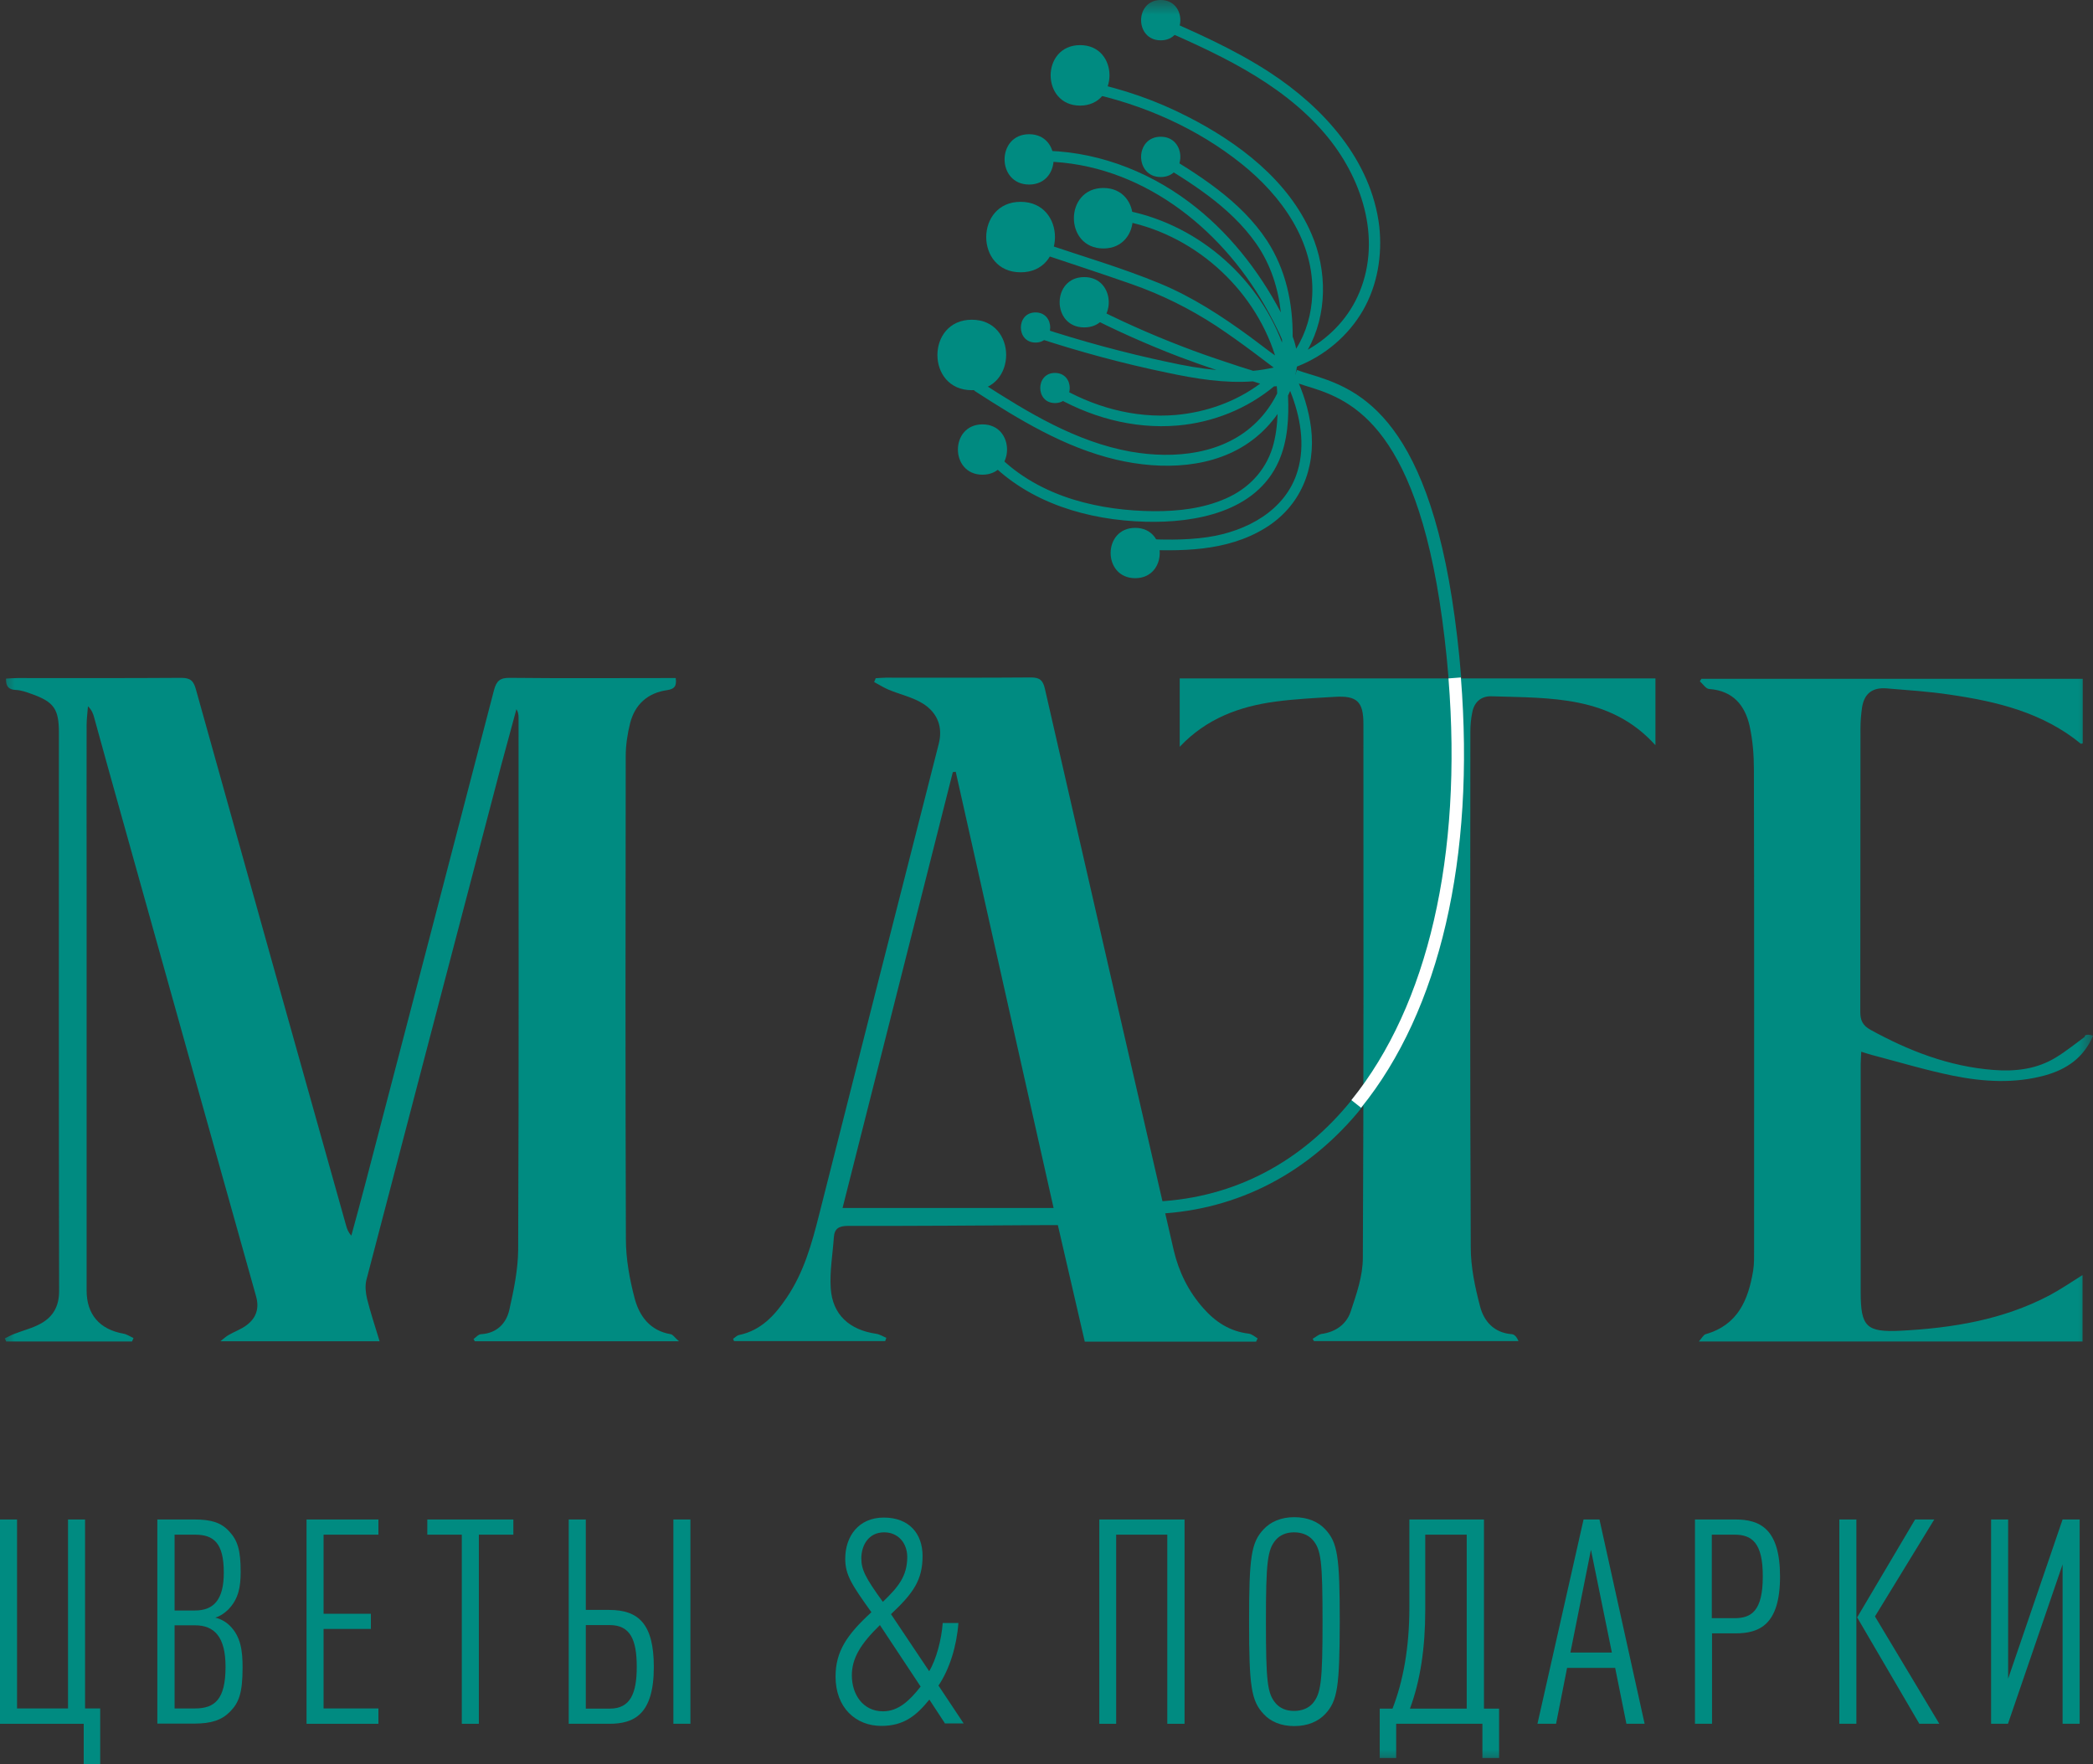 <?xml version="1.0" encoding="UTF-8"?> <svg xmlns="http://www.w3.org/2000/svg" width="70" height="59" viewBox="0 0 70 59" fill="none"><rect x="0" y="0" width="70" height="59" fill="#333333" stroke="none"/> <g clip-path="url(#clip0_201_32)"> <path d="M2.275 50.818V57.138H0.57V50.818H0V57.651H2.8V59H3.351V57.138H2.845V50.818H2.275Z" fill="#008B81"></path> <mask id="mask0_201_32" style="mask-type:luminance" maskUnits="userSpaceOnUse" x="0" y="0" width="70" height="59"> <path d="M70 0H0V59H70V0Z" fill="white"></path> </mask> <g mask="url(#mask0_201_32)"> <path d="M7.686 57.253C7.413 57.529 7.063 57.645 6.493 57.645H5.262V50.818H6.5C7.063 50.818 7.394 50.921 7.66 51.21C7.951 51.518 8.049 51.852 8.049 52.572C8.049 53.06 7.984 53.471 7.634 53.83C7.498 53.965 7.342 54.061 7.199 54.1C7.381 54.145 7.549 54.235 7.686 54.37C8.061 54.742 8.113 55.224 8.113 55.77C8.113 56.624 7.99 56.951 7.686 57.253ZM6.519 51.326H5.839V53.862H6.519C7.141 53.862 7.485 53.509 7.485 52.597C7.485 51.602 7.148 51.326 6.519 51.326ZM6.519 54.357H5.839V57.138H6.519C7.18 57.138 7.543 56.842 7.543 55.744C7.543 54.749 7.174 54.357 6.519 54.357Z" fill="#008B81"></path> </g> <mask id="mask1_201_32" style="mask-type:luminance" maskUnits="userSpaceOnUse" x="0" y="0" width="70" height="59"> <path d="M70 0H0V59H70V0Z" fill="white"></path> </mask> <g mask="url(#mask1_201_32)"> <path d="M10.252 57.651V50.818H12.656V51.326H10.822V53.971H12.404V54.479H10.822V57.138H12.656V57.651H10.252Z" fill="#008B81"></path> </g> <mask id="mask2_201_32" style="mask-type:luminance" maskUnits="userSpaceOnUse" x="0" y="0" width="70" height="59"> <path d="M70 0H0V59H70V0Z" fill="white"></path> </mask> <g mask="url(#mask2_201_32)"> <path d="M16.015 51.326V57.651H15.445V51.326H14.291V50.818H17.169V51.326H16.015Z" fill="#008B81"></path> </g> <mask id="mask3_201_32" style="mask-type:luminance" maskUnits="userSpaceOnUse" x="0" y="0" width="70" height="59"> <path d="M70 0H0V59H70V0Z" fill="white"></path> </mask> <g mask="url(#mask3_201_32)"> <path d="M20.376 57.651H19.021V50.818H19.592V53.843H20.376C21.355 53.843 21.867 54.312 21.867 55.75C21.867 57.349 21.199 57.651 20.376 57.651ZM20.395 54.35H19.592V57.144H20.395C21.082 57.144 21.296 56.637 21.296 55.744C21.296 54.845 21.082 54.35 20.395 54.35ZM22.521 50.818H23.091V57.651H22.521V50.818Z" fill="#008B81"></path> </g> <mask id="mask4_201_32" style="mask-type:luminance" maskUnits="userSpaceOnUse" x="0" y="0" width="70" height="59"> <path d="M70 0H0V59H70V0Z" fill="white"></path> </mask> <g mask="url(#mask4_201_32)"> <path d="M31.613 57.651L31.082 56.842C30.654 57.369 30.239 57.722 29.475 57.722C28.626 57.722 27.945 57.118 27.945 56.072C27.945 55.237 28.321 54.672 29.144 53.92C28.483 52.995 28.269 52.674 28.269 52.128C28.269 51.396 28.704 50.754 29.559 50.754C30.408 50.754 30.855 51.294 30.855 52.038C30.855 52.848 30.544 53.284 29.799 53.984L31.076 55.892C31.315 55.5 31.49 54.826 31.529 54.28H32.054C31.996 55.057 31.756 55.828 31.387 56.373L32.229 57.639H31.613V57.651ZM29.429 54.35C28.788 54.973 28.49 55.455 28.49 56.033C28.49 56.675 28.866 57.234 29.533 57.234C30.039 57.234 30.415 56.887 30.79 56.406L29.429 54.35ZM29.572 51.248C29.028 51.248 28.807 51.711 28.807 52.115C28.807 52.501 28.95 52.777 29.527 53.573C30.032 53.085 30.343 52.726 30.343 52.064C30.337 51.583 30.019 51.248 29.572 51.248Z" fill="#008B81"></path> </g> <mask id="mask5_201_32" style="mask-type:luminance" maskUnits="userSpaceOnUse" x="0" y="0" width="70" height="59"> <path d="M70 0H0V59H70V0Z" fill="white"></path> </mask> <g mask="url(#mask5_201_32)"> <path d="M39.04 57.651V51.326H37.33V57.651H36.766V50.818H39.617V57.651H39.04Z" fill="#008B81"></path> </g> <mask id="mask6_201_32" style="mask-type:luminance" maskUnits="userSpaceOnUse" x="0" y="0" width="70" height="59"> <path d="M70 0H0V59H70V0Z" fill="white"></path> </mask> <g mask="url(#mask6_201_32)"> <path d="M44.322 57.324C44.089 57.574 43.733 57.728 43.285 57.728C42.838 57.728 42.488 57.574 42.261 57.324C41.847 56.881 41.775 56.399 41.775 54.235C41.775 52.064 41.847 51.589 42.261 51.146C42.495 50.895 42.845 50.741 43.285 50.741C43.733 50.741 44.089 50.895 44.322 51.146C44.737 51.589 44.808 52.064 44.808 54.235C44.802 56.399 44.737 56.881 44.322 57.324ZM43.901 51.499C43.765 51.345 43.551 51.248 43.279 51.248C43.007 51.248 42.806 51.345 42.67 51.499C42.391 51.827 42.339 52.231 42.339 54.235C42.339 56.239 42.385 56.643 42.67 56.971C42.806 57.125 43.007 57.221 43.279 57.221C43.551 57.221 43.765 57.125 43.901 56.971C44.18 56.643 44.232 56.239 44.232 54.235C44.232 52.225 44.186 51.82 43.901 51.499Z" fill="#008B81"></path> </g> <mask id="mask7_201_32" style="mask-type:luminance" maskUnits="userSpaceOnUse" x="0" y="0" width="70" height="59"> <path d="M70 0H0V59H70V0Z" fill="white"></path> </mask> <g mask="url(#mask7_201_32)"> <path d="M49.579 58.794V57.651H46.695V58.794H46.145V57.144H46.572C46.929 56.226 47.136 55.102 47.136 53.772V50.818H49.631V57.144H50.137V58.794H49.579ZM49.054 51.326H47.667V53.849C47.667 55.108 47.505 56.2 47.156 57.144H49.054V51.326Z" fill="#008B81"></path> </g> <mask id="mask8_201_32" style="mask-type:luminance" maskUnits="userSpaceOnUse" x="0" y="0" width="70" height="59"> <path d="M70 0H0V59H70V0Z" fill="white"></path> </mask> <g mask="url(#mask8_201_32)"> <path d="M54.395 57.651L54.019 55.782H52.411L52.042 57.651H51.42L52.962 50.818H53.494L55.004 57.651H54.395ZM53.209 51.833L52.522 55.269H53.909L53.209 51.833Z" fill="#008B81"></path> </g> <mask id="mask9_201_32" style="mask-type:luminance" maskUnits="userSpaceOnUse" x="0" y="0" width="70" height="59"> <path d="M70 0H0V59H70V0Z" fill="white"></path> </mask> <g mask="url(#mask9_201_32)"> <path d="M58.042 54.627H57.258V57.651H56.688V50.818H58.042C58.859 50.818 59.533 51.127 59.533 52.726C59.533 54.331 58.852 54.627 58.042 54.627ZM58.01 51.326H57.251V54.119H58.01C58.573 54.119 58.956 53.882 58.956 52.726C58.962 51.576 58.573 51.326 58.01 51.326Z" fill="#008B81"></path> </g> <mask id="mask10_201_32" style="mask-type:luminance" maskUnits="userSpaceOnUse" x="0" y="0" width="70" height="59"> <path d="M70 0H0V59H70V0Z" fill="white"></path> </mask> <g mask="url(#mask10_201_32)"> <path d="M61.516 50.818H62.086V57.651H61.516V50.818ZM64.192 57.651L62.112 54.093L64.05 50.818H64.691L62.708 54.061L64.86 57.651H64.192Z" fill="#008B81"></path> </g> <mask id="mask11_201_32" style="mask-type:luminance" maskUnits="userSpaceOnUse" x="0" y="0" width="70" height="59"> <path d="M70 0H0V59H70V0Z" fill="white"></path> </mask> <g mask="url(#mask11_201_32)"> <path d="M66.592 57.651V50.818H67.162V56.142L68.983 50.818H69.554V57.651H68.983V52.321L67.156 57.651H66.592Z" fill="#008B81"></path> </g> <mask id="mask12_201_32" style="mask-type:luminance" maskUnits="userSpaceOnUse" x="0" y="0" width="70" height="59"> <path d="M70 0H0V59H70V0Z" fill="white"></path> </mask> <g mask="url(#mask12_201_32)"> <path d="M4.414 44.865H0.207C0.195 44.833 0.175 44.794 0.162 44.762C0.272 44.711 0.376 44.647 0.486 44.608C0.784 44.492 1.102 44.415 1.374 44.261C1.782 44.03 1.977 43.683 1.977 43.176C1.964 36.953 1.97 30.73 1.97 24.5C1.97 23.71 1.802 23.473 1.056 23.209C0.881 23.145 0.7 23.081 0.525 23.075C0.285 23.062 0.195 22.959 0.201 22.696C0.331 22.689 0.454 22.677 0.583 22.677C2.411 22.677 4.232 22.683 6.06 22.67C6.371 22.67 6.474 22.773 6.552 23.055C8.218 29.034 9.896 35.013 11.575 40.986C11.607 41.102 11.646 41.211 11.75 41.326C11.912 40.736 12.074 40.138 12.229 39.547C13.662 34.063 15.094 28.578 16.52 23.087C16.604 22.766 16.727 22.664 17.064 22.67C18.775 22.689 20.493 22.677 22.21 22.677H22.599C22.638 22.953 22.554 23.043 22.314 23.081C21.666 23.171 21.238 23.556 21.076 24.179C20.985 24.539 20.927 24.924 20.927 25.297C20.92 30.678 20.914 36.06 20.933 41.442C20.933 42.103 21.056 42.778 21.225 43.42C21.381 44.011 21.737 44.505 22.43 44.621C22.508 44.634 22.567 44.736 22.709 44.858H15.878C15.865 44.833 15.852 44.807 15.839 44.781C15.924 44.724 16.001 44.621 16.092 44.621C16.617 44.589 16.928 44.261 17.032 43.818C17.181 43.157 17.323 42.476 17.33 41.802C17.356 35.867 17.343 29.94 17.343 24.006C17.343 23.916 17.336 23.82 17.272 23.717C17.103 24.346 16.928 24.976 16.76 25.605C15.256 31.34 13.752 37.069 12.255 42.803C12.204 43.002 12.229 43.234 12.275 43.433C12.392 43.902 12.547 44.364 12.696 44.858H7.369C7.511 44.749 7.576 44.685 7.648 44.647C7.848 44.531 8.075 44.454 8.257 44.313C8.574 44.069 8.678 43.754 8.561 43.343C7.051 37.98 5.554 32.611 4.051 27.243C3.746 26.164 3.448 25.078 3.15 24C3.117 23.871 3.072 23.749 2.942 23.621C2.929 23.826 2.897 24.032 2.897 24.237C2.891 26.016 2.897 27.801 2.897 29.58C2.897 34.108 2.897 38.636 2.897 43.163C2.897 43.959 3.331 44.46 4.122 44.602C4.239 44.621 4.349 44.698 4.465 44.749C4.446 44.794 4.433 44.833 4.414 44.865Z" fill="#008B81"></path> </g> <mask id="mask13_201_32" style="mask-type:luminance" maskUnits="userSpaceOnUse" x="0" y="0" width="70" height="59"> <path d="M70 0H0V59H70V0Z" fill="white"></path> </mask> <g mask="url(#mask13_201_32)"> <path d="M42.01 44.871H36.28C35.982 43.574 35.684 42.283 35.38 40.973C35.237 40.973 35.114 40.973 34.991 40.973C32.781 40.986 30.577 41.005 28.367 40.999C28.056 40.999 27.907 41.089 27.888 41.384C27.849 41.956 27.745 42.527 27.784 43.086C27.842 43.972 28.413 44.48 29.307 44.608C29.424 44.627 29.534 44.698 29.644 44.743L29.605 44.852H24.55C24.537 44.826 24.53 44.801 24.518 44.775C24.589 44.73 24.647 44.659 24.725 44.647C25.457 44.492 25.911 43.992 26.306 43.407C26.883 42.559 27.149 41.602 27.395 40.626C28.724 35.379 30.052 30.133 31.394 24.886C31.543 24.308 31.348 23.845 30.888 23.544C30.538 23.319 30.104 23.229 29.709 23.062C29.547 22.991 29.391 22.895 29.236 22.811C29.255 22.766 29.268 22.728 29.288 22.683C29.404 22.677 29.521 22.664 29.637 22.664C31.251 22.664 32.865 22.67 34.485 22.657C34.783 22.657 34.88 22.76 34.945 23.03C36.378 29.291 37.81 35.553 39.255 41.814C39.424 42.534 39.748 43.195 40.247 43.754C40.648 44.21 41.128 44.525 41.757 44.602C41.867 44.614 41.964 44.704 42.061 44.762C42.042 44.807 42.022 44.839 42.01 44.871ZM35.237 40.401C34.135 35.502 33.053 30.659 31.964 25.811C31.932 25.817 31.899 25.817 31.867 25.823C30.642 30.672 29.411 35.521 28.179 40.401H35.237Z" fill="#008B81"></path> </g> <mask id="mask14_201_32" style="mask-type:luminance" maskUnits="userSpaceOnUse" x="0" y="0" width="70" height="59"> <path d="M70 0H0V59H70V0Z" fill="white"></path> </mask> <g mask="url(#mask14_201_32)"> <path d="M70.001 34.641C69.689 35.379 69.113 35.765 68.4 35.964C67.376 36.246 66.339 36.182 65.321 35.977C64.407 35.791 63.513 35.521 62.606 35.283C62.502 35.257 62.398 35.219 62.249 35.174C62.243 35.334 62.23 35.463 62.23 35.591C62.23 38.128 62.23 40.665 62.23 43.208C62.23 44.377 62.418 44.563 63.578 44.505C65.302 44.415 66.987 44.139 68.529 43.33C68.905 43.131 69.262 42.887 69.65 42.643V44.865H56.818C56.922 44.749 56.967 44.647 57.045 44.621C58.127 44.313 58.471 43.471 58.633 42.502C58.672 42.264 58.665 42.014 58.665 41.769C58.665 36.426 58.672 31.077 58.659 25.733C58.659 25.252 58.62 24.757 58.516 24.282C58.361 23.588 57.959 23.1 57.162 23.043C57.052 23.036 56.955 22.876 56.851 22.786C56.87 22.76 56.883 22.728 56.903 22.702H69.657V24.86C69.638 24.866 69.605 24.879 69.592 24.873C68.315 23.826 66.779 23.46 65.192 23.229C64.498 23.126 63.798 23.081 63.098 23.023C62.619 22.985 62.347 23.197 62.275 23.666C62.243 23.897 62.223 24.128 62.223 24.359C62.217 27.519 62.223 30.678 62.217 33.838C62.217 34.127 62.295 34.294 62.56 34.442C63.844 35.148 65.185 35.668 66.669 35.784C67.408 35.842 68.127 35.758 68.769 35.36C69.106 35.155 69.411 34.904 69.728 34.673C69.696 34.609 69.858 34.577 70.001 34.641Z" fill="#008B81"></path> </g> <mask id="mask15_201_32" style="mask-type:luminance" maskUnits="userSpaceOnUse" x="0" y="0" width="70" height="59"> <path d="M70 0H0V59H70V0Z" fill="white"></path> </mask> <g mask="url(#mask15_201_32)"> <path d="M55.366 22.696V24.924C53.862 23.255 51.846 23.351 49.889 23.287C49.539 23.274 49.306 23.479 49.241 23.82C49.196 24.032 49.176 24.256 49.176 24.475C49.17 30.223 49.163 35.97 49.189 41.718C49.189 42.38 49.332 43.047 49.5 43.69C49.63 44.191 49.967 44.576 50.563 44.621C50.648 44.627 50.732 44.717 50.784 44.852H43.946L43.901 44.775C43.998 44.724 44.089 44.634 44.193 44.614C44.666 44.55 45.029 44.293 45.171 43.87C45.366 43.285 45.58 42.675 45.58 42.071C45.612 36.118 45.599 30.165 45.599 24.205C45.599 23.46 45.379 23.261 44.64 23.306C43.979 23.344 43.311 23.377 42.65 23.466C41.458 23.627 40.356 24.025 39.455 24.976V22.689H55.366V22.696Z" fill="#008B81"></path> </g> <mask id="mask16_201_32" style="mask-type:luminance" maskUnits="userSpaceOnUse" x="0" y="0" width="70" height="59"> <path d="M70 0H0V59H70V0Z" fill="white"></path> </mask> <g mask="url(#mask16_201_32)"> <path d="M38.225 40.607V40.196C40.83 40.196 43.144 39.143 44.906 37.145C47.972 33.671 49.184 27.679 48.231 20.692C47.324 14.02 45.029 13.319 43.662 12.902C43.5 12.851 43.358 12.806 43.228 12.761L43.377 12.375C43.5 12.42 43.643 12.465 43.792 12.51C45.256 12.96 47.713 13.705 48.652 20.641C49.618 27.744 48.367 33.857 45.224 37.422C43.377 39.502 40.953 40.607 38.225 40.607Z" fill="#008B81"></path> </g> <mask id="mask17_201_32" style="mask-type:luminance" maskUnits="userSpaceOnUse" x="0" y="0" width="70" height="59"> <path d="M70 0H0V59H70V0Z" fill="white"></path> </mask> <g mask="url(#mask17_201_32)"> <path d="M42.456 2.415C41.25 1.631 39.928 1.053 38.612 0.482C38.399 0.392 38.269 0.726 38.483 0.816C40.583 1.728 42.786 2.691 44.303 4.463C45.534 5.902 46.221 7.944 45.469 9.768C45.132 10.59 44.51 11.258 43.739 11.695C44.394 10.532 44.394 9.049 43.862 7.822C43.091 6.03 41.419 4.765 39.714 3.898C38.664 3.359 37.55 2.973 36.396 2.736C36.169 2.691 36.13 3.044 36.357 3.095C38.224 3.487 40.038 4.29 41.522 5.478C42.864 6.551 43.966 8.085 43.888 9.864C43.862 10.5 43.687 11.123 43.35 11.663C43.324 11.528 43.285 11.393 43.233 11.258C43.24 10.134 43.007 9.023 42.378 8.053C41.49 6.698 40.051 5.818 38.69 5.003C38.496 4.887 38.276 5.17 38.476 5.292C39.773 6.069 41.134 6.891 42.015 8.15C42.501 8.85 42.747 9.633 42.838 10.449C42.086 9.023 41.062 7.726 39.766 6.756C38.321 5.671 36.539 5.016 34.718 5.041C34.491 5.048 34.445 5.401 34.679 5.401C37.848 5.35 40.57 7.36 42.151 9.967C42.358 10.307 42.546 10.654 42.721 11.014C42.78 11.13 42.832 11.245 42.877 11.354C42.877 11.386 42.877 11.418 42.877 11.457C42.022 9.19 39.948 7.43 37.517 7.013C37.29 6.974 37.252 7.328 37.478 7.373C39.87 7.784 41.918 9.601 42.644 11.887C42.598 11.855 42.546 11.817 42.501 11.785C42.268 11.611 42.041 11.438 41.808 11.264C40.861 10.571 39.876 9.929 38.788 9.479C37.53 8.959 36.208 8.574 34.918 8.137C34.698 8.06 34.568 8.394 34.789 8.471C35.806 8.811 36.824 9.145 37.835 9.498C38.846 9.852 39.779 10.314 40.673 10.898C41.108 11.187 41.529 11.489 41.95 11.804C42.158 11.958 42.365 12.118 42.572 12.273C42.579 12.279 42.592 12.286 42.598 12.292C42.371 12.343 42.138 12.382 41.911 12.401C41.607 12.311 41.302 12.208 40.998 12.106C40.511 11.945 40.032 11.778 39.552 11.592C38.463 11.175 37.401 10.699 36.37 10.166C36.163 10.057 36.033 10.397 36.24 10.5C37.271 11.033 38.334 11.508 39.423 11.926C39.844 12.086 40.265 12.234 40.686 12.375C40.148 12.324 39.604 12.228 39.079 12.112C37.621 11.804 36.182 11.412 34.769 10.95C34.549 10.879 34.419 11.213 34.64 11.284C36.085 11.759 37.55 12.157 39.04 12.465C39.974 12.664 40.946 12.825 41.905 12.754C41.983 12.78 42.067 12.806 42.145 12.831C41.334 13.435 40.343 13.788 39.325 13.878C37.925 14 36.513 13.596 35.327 12.876C35.132 12.754 34.912 13.043 35.113 13.165C36.39 13.936 37.88 14.36 39.384 14.231C40.57 14.129 41.704 13.673 42.611 12.921C42.624 12.921 42.631 12.921 42.644 12.921C42.663 12.921 42.682 12.921 42.702 12.915C42.708 12.998 42.715 13.075 42.715 13.159C42.54 13.512 42.307 13.84 42.034 14.109C40.939 15.201 39.28 15.362 37.815 15.105C35.981 14.777 34.367 13.788 32.832 12.799C32.637 12.671 32.423 12.96 32.618 13.088C34.089 14.039 35.612 14.97 37.336 15.374C38.846 15.728 40.615 15.683 41.892 14.713C42.216 14.469 42.495 14.174 42.728 13.846C42.715 14.225 42.669 14.604 42.559 14.97C42.313 15.76 41.743 16.351 40.984 16.678C40.239 17.006 39.397 17.102 38.587 17.096C37.686 17.089 36.778 16.974 35.91 16.71C34.951 16.415 34.056 15.927 33.356 15.208C33.194 15.041 32.909 15.265 33.071 15.426C34.432 16.826 36.396 17.398 38.308 17.449C39.986 17.494 42.015 17.121 42.767 15.426C43.071 14.739 43.11 13.975 43.078 13.23C43.104 13.178 43.123 13.127 43.149 13.075C43.493 13.93 43.661 14.88 43.395 15.76C43 17.076 41.691 17.77 40.395 17.963C39.617 18.078 38.826 18.053 38.042 18.014C37.809 18.001 37.77 18.361 38.003 18.374C39.474 18.444 41.017 18.457 42.313 17.661C43.499 16.935 44.011 15.664 43.849 14.315C43.771 13.705 43.583 13.107 43.318 12.555C43.344 12.459 43.363 12.363 43.376 12.26C44.303 11.9 45.093 11.232 45.586 10.378C46.072 9.53 46.234 8.535 46.13 7.572C45.865 5.362 44.27 3.596 42.456 2.415Z" fill="#008B81"></path> </g> <mask id="mask18_201_32" style="mask-type:luminance" maskUnits="userSpaceOnUse" x="0" y="0" width="70" height="59"> <path d="M70 0H0V59H70V0Z" fill="white"></path> </mask> <g mask="url(#mask18_201_32)"> <path d="M32.501 10.693C30.972 10.693 30.965 13.05 32.501 13.05C34.031 13.05 34.037 10.693 32.501 10.693Z" fill="#008B81"></path> </g> <mask id="mask19_201_32" style="mask-type:luminance" maskUnits="userSpaceOnUse" x="0" y="0" width="70" height="59"> <path d="M70 0H0V59H70V0Z" fill="white"></path> </mask> <g mask="url(#mask19_201_32)"> <path d="M32.859 14.193C31.763 14.193 31.763 15.876 32.859 15.876C33.954 15.876 33.954 14.193 32.859 14.193Z" fill="#008B81"></path> </g> <mask id="mask20_201_32" style="mask-type:luminance" maskUnits="userSpaceOnUse" x="0" y="0" width="70" height="59"> <path d="M70 0H0V59H70V0Z" fill="white"></path> </mask> <g mask="url(#mask20_201_32)"> <path d="M37.966 17.654C36.871 17.654 36.871 19.337 37.966 19.337C39.061 19.337 39.061 17.654 37.966 17.654Z" fill="#008B81"></path> </g> <mask id="mask21_201_32" style="mask-type:luminance" maskUnits="userSpaceOnUse" x="0" y="0" width="70" height="59"> <path d="M70 0H0V59H70V0Z" fill="white"></path> </mask> <g mask="url(#mask21_201_32)"> <path d="M35.282 12.472C34.627 12.472 34.627 13.48 35.282 13.48C35.943 13.486 35.943 12.472 35.282 12.472Z" fill="#008B81"></path> </g> <mask id="mask22_201_32" style="mask-type:luminance" maskUnits="userSpaceOnUse" x="0" y="0" width="70" height="59"> <path d="M70 0H0V59H70V0Z" fill="white"></path> </mask> <g mask="url(#mask22_201_32)"> <path d="M34.633 10.449C33.979 10.449 33.979 11.457 34.633 11.457C35.288 11.457 35.288 10.449 34.633 10.449Z" fill="#008B81"></path> </g> <mask id="mask23_201_32" style="mask-type:luminance" maskUnits="userSpaceOnUse" x="0" y="0" width="70" height="59"> <path d="M70 0H0V59H70V0Z" fill="white"></path> </mask> <g mask="url(#mask23_201_32)"> <path d="M36.261 9.267C35.166 9.267 35.166 10.95 36.261 10.95C37.356 10.956 37.356 9.267 36.261 9.267Z" fill="#008B81"></path> </g> <mask id="mask24_201_32" style="mask-type:luminance" maskUnits="userSpaceOnUse" x="0" y="0" width="70" height="59"> <path d="M70 0H0V59H70V0Z" fill="white"></path> </mask> <g mask="url(#mask24_201_32)"> <path d="M34.419 4.489C33.324 4.489 33.324 6.172 34.419 6.172C35.508 6.172 35.514 4.489 34.419 4.489Z" fill="#008B81"></path> </g> <mask id="mask25_201_32" style="mask-type:luminance" maskUnits="userSpaceOnUse" x="0" y="0" width="70" height="59"> <path d="M70 0H0V59H70V0Z" fill="white"></path> </mask> <g mask="url(#mask25_201_32)"> <path d="M36.903 6.287C35.587 6.287 35.587 8.31 36.903 8.31C38.212 8.31 38.218 6.287 36.903 6.287Z" fill="#008B81"></path> </g> <mask id="mask26_201_32" style="mask-type:luminance" maskUnits="userSpaceOnUse" x="0" y="0" width="70" height="59"> <path d="M70 0H0V59H70V0Z" fill="white"></path> </mask> <g mask="url(#mask26_201_32)"> <path d="M34.134 6.75C32.604 6.75 32.598 9.107 34.134 9.107C35.663 9.113 35.67 6.75 34.134 6.75Z" fill="#008B81"></path> </g> <mask id="mask27_201_32" style="mask-type:luminance" maskUnits="userSpaceOnUse" x="0" y="0" width="70" height="59"> <path d="M70 0H0V59H70V0Z" fill="white"></path> </mask> <g mask="url(#mask27_201_32)"> <path d="M38.82 4.573C37.945 4.573 37.945 5.921 38.82 5.921C39.695 5.921 39.695 4.573 38.82 4.573Z" fill="#008B81"></path> </g> <mask id="mask28_201_32" style="mask-type:luminance" maskUnits="userSpaceOnUse" x="0" y="0" width="70" height="59"> <path d="M70 0H0V59H70V0Z" fill="white"></path> </mask> <g mask="url(#mask28_201_32)"> <path d="M36.125 1.509C34.81 1.509 34.81 3.532 36.125 3.532C37.434 3.526 37.434 1.509 36.125 1.509Z" fill="#008B81"></path> </g> <mask id="mask29_201_32" style="mask-type:luminance" maskUnits="userSpaceOnUse" x="0" y="0" width="70" height="59"> <path d="M70 0H0V59H70V0Z" fill="white"></path> </mask> <g mask="url(#mask29_201_32)"> <path d="M38.82 0C37.945 0 37.945 1.349 38.82 1.349C39.695 1.349 39.695 0 38.82 0Z" fill="#008B81"></path> </g> <mask id="mask30_201_32" style="mask-type:luminance" maskUnits="userSpaceOnUse" x="0" y="0" width="70" height="59"> <path d="M70 0H0V59H70V0Z" fill="white"></path> </mask> <g mask="url(#mask30_201_32)"> <path d="M45.521 37.049L45.197 36.792C47.757 33.626 48.917 28.617 48.444 22.689L48.859 22.657C49.339 28.688 48.153 33.8 45.521 37.049Z" fill="white"></path> </g> </g> <defs> <clipPath id="clip0_201_32"> <rect width="70" height="59" fill="white"></rect> </clipPath> </defs> </svg> 